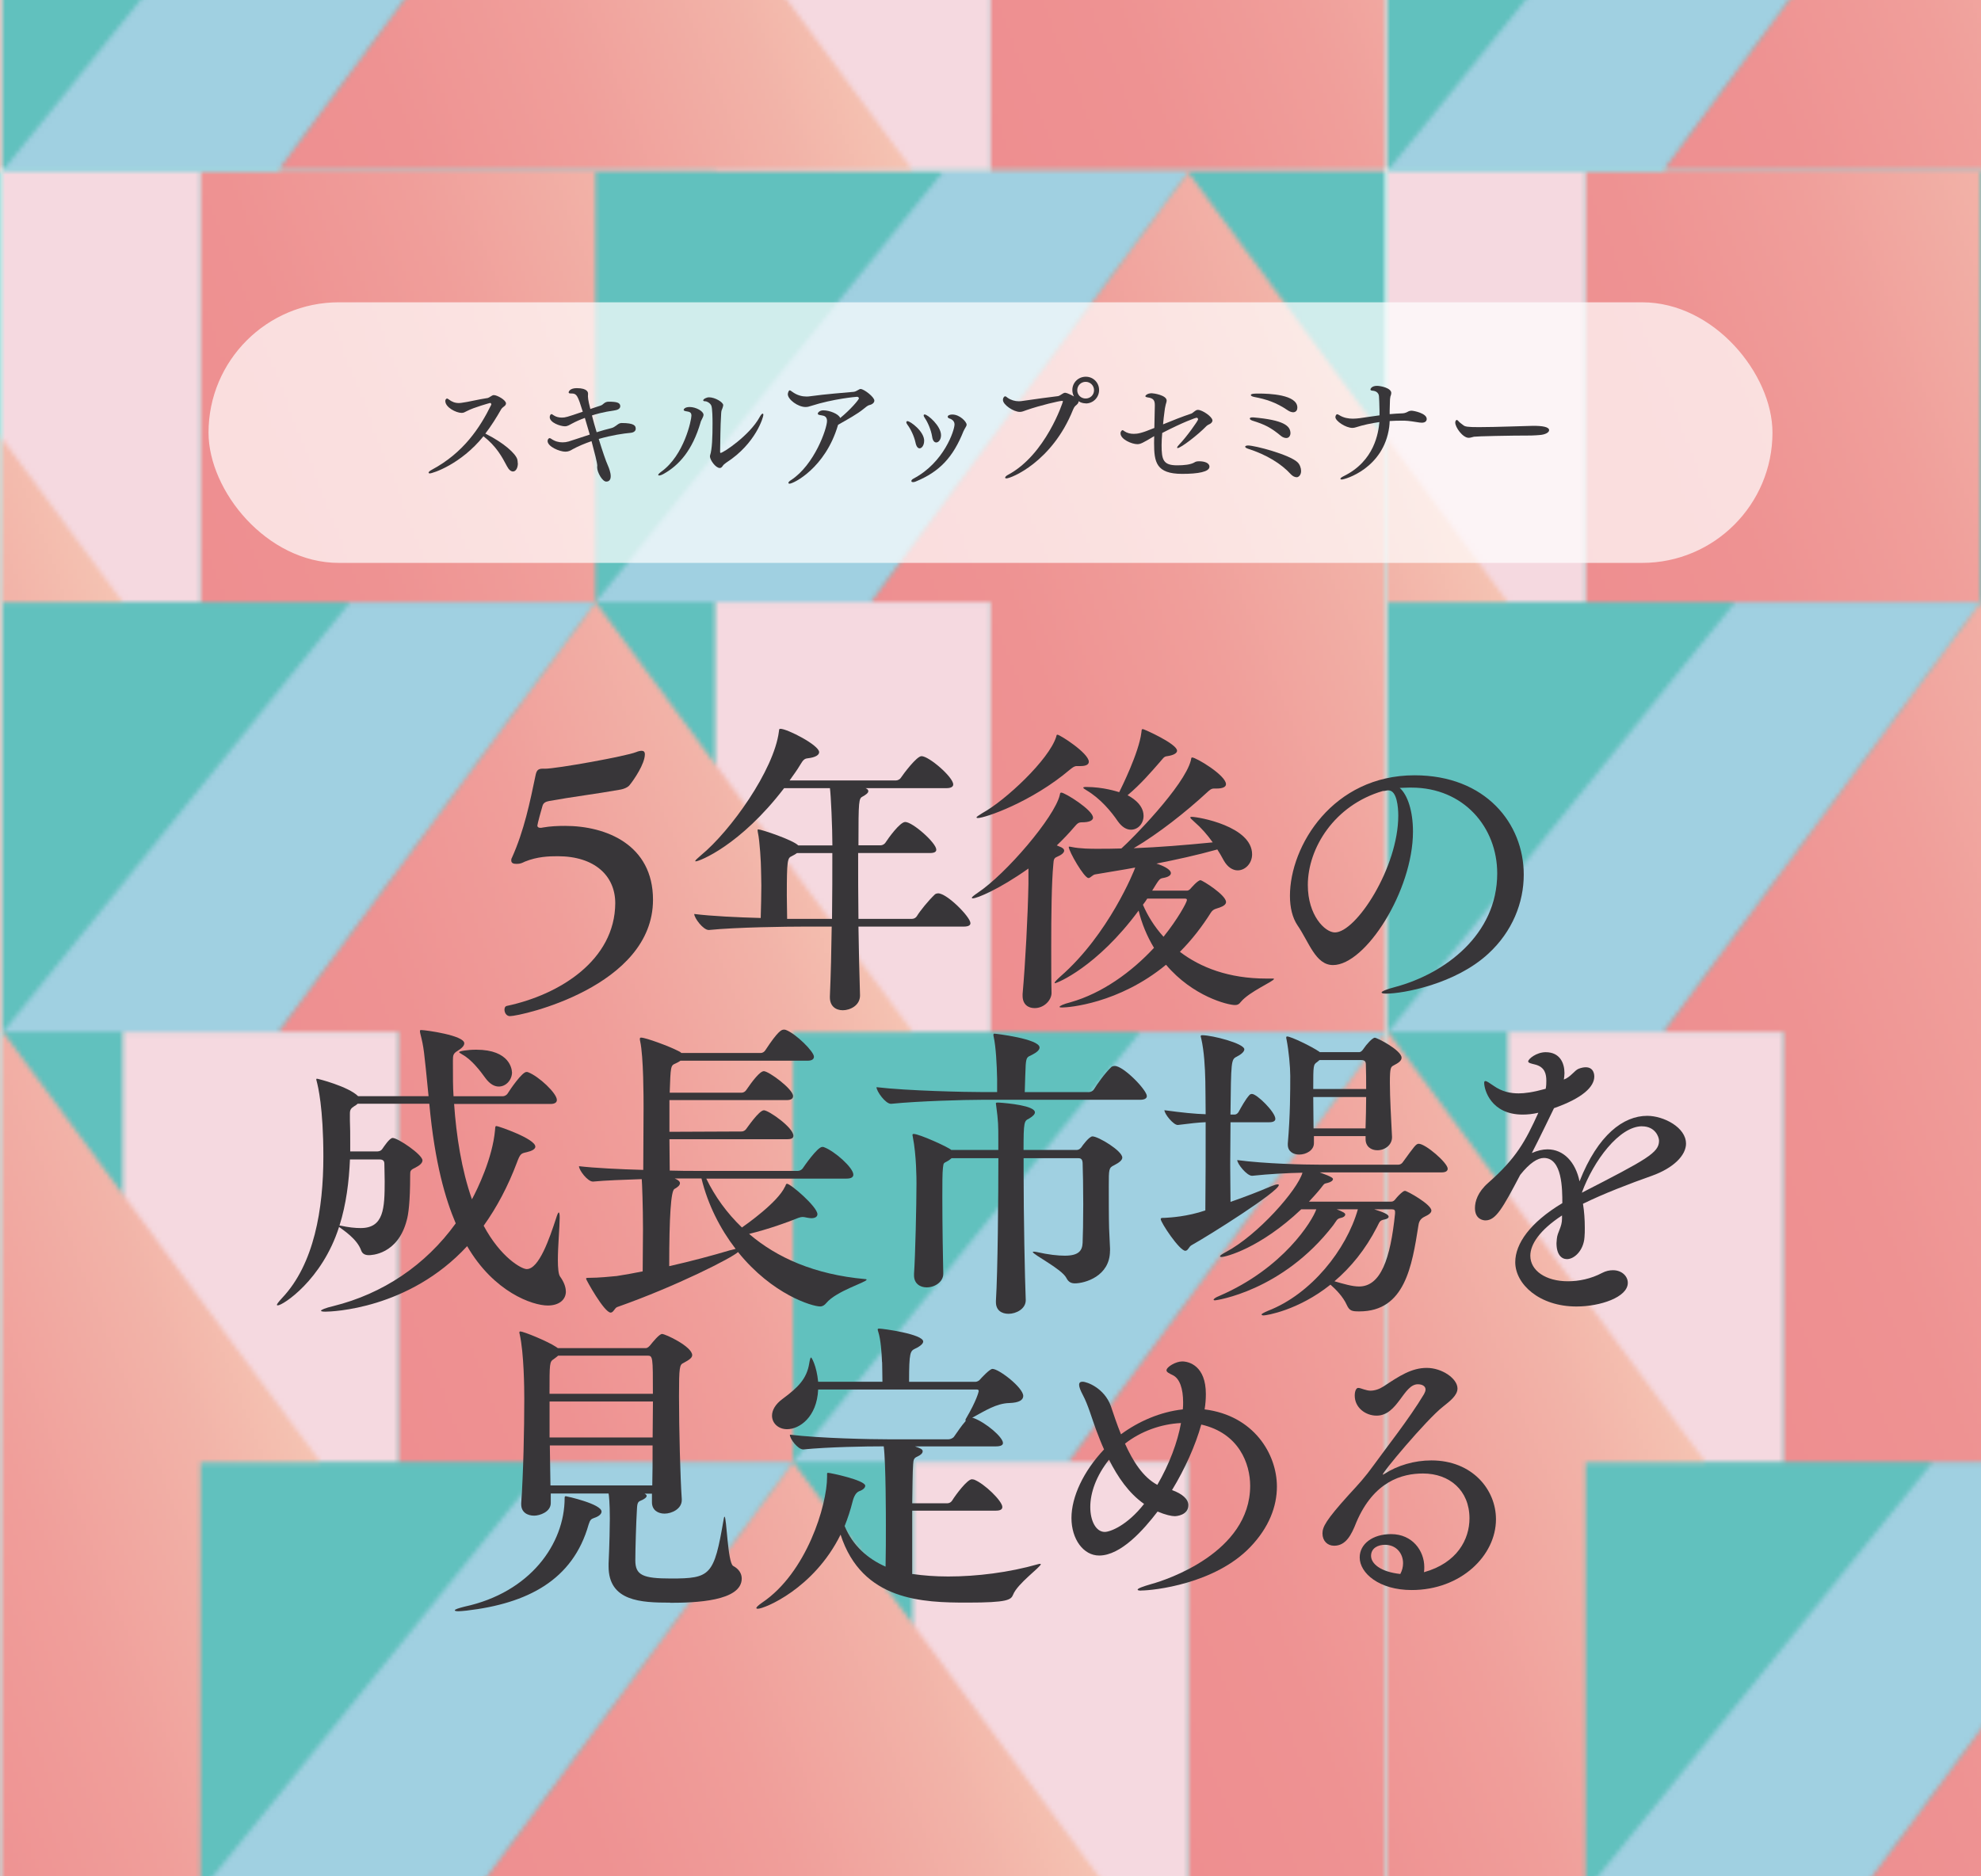 <?xml version="1.0" encoding="UTF-8"?>
<svg id="_レイヤー_2" data-name="レイヤー 2" xmlns="http://www.w3.org/2000/svg" xmlns:xlink="http://www.w3.org/1999/xlink" viewBox="0 0 380 360">
  <defs>
    <style>
      .cls-1 {
        fill: none;
      }

      .cls-2 {
        fill: #61c1be;
      }

      .cls-3 {
        fill: #f5d9e0;
      }

      .cls-4 {
        fill: url(#_名称未設定グラデーション_89-6);
      }

      .cls-5 {
        fill: url(#_名称未設定グラデーション_89-7);
      }

      .cls-6 {
        fill: url(#_名称未設定グラデーション_89-5);
      }

      .cls-7 {
        fill: url(#_名称未設定グラデーション_89-2);
      }

      .cls-8 {
        fill: url(#_名称未設定グラデーション_89-3);
      }

      .cls-9 {
        fill: url(#_名称未設定グラデーション_89-4);
      }

      .cls-10 {
        fill: url(#_名称未設定グラデーション_89-9);
      }

      .cls-11 {
        fill: url(#_名称未設定グラデーション_89-8);
      }

      .cls-12 {
        fill: #383639;
      }

      .cls-13 {
        fill: url(#_新規パターンスウォッチ_16);
      }

      .cls-14 {
        fill: #fff;
        opacity: .7;
      }

      .cls-15 {
        fill: url(#_名称未設定グラデーション_89-39);
      }

      .cls-16 {
        fill: url(#_名称未設定グラデーション_89-29);
      }

      .cls-17 {
        fill: url(#_名称未設定グラデーション_89-27);
      }

      .cls-18 {
        fill: url(#_名称未設定グラデーション_89-22);
      }

      .cls-19 {
        fill: url(#_名称未設定グラデーション_89-25);
      }

      .cls-20 {
        fill: url(#_名称未設定グラデーション_89-28);
      }

      .cls-21 {
        fill: url(#_名称未設定グラデーション_89-20);
      }

      .cls-22 {
        fill: url(#_名称未設定グラデーション_89-26);
      }

      .cls-23 {
        fill: url(#_名称未設定グラデーション_89-13);
      }

      .cls-24 {
        fill: url(#_名称未設定グラデーション_89-16);
      }

      .cls-25 {
        fill: url(#_名称未設定グラデーション_89-15);
      }

      .cls-26 {
        fill: url(#_名称未設定グラデーション_89-18);
      }

      .cls-27 {
        fill: url(#_名称未設定グラデーション_89-10);
      }

      .cls-28 {
        fill: url(#_名称未設定グラデーション_89-17);
      }

      .cls-29 {
        fill: url(#_名称未設定グラデーション_89-23);
      }

      .cls-30 {
        fill: url(#_名称未設定グラデーション_89-21);
      }

      .cls-31 {
        fill: url(#_名称未設定グラデーション_89-24);
      }

      .cls-32 {
        fill: url(#_名称未設定グラデーション_89-12);
      }

      .cls-33 {
        fill: url(#_名称未設定グラデーション_89-11);
      }

      .cls-34 {
        fill: url(#_名称未設定グラデーション_89-14);
      }

      .cls-35 {
        fill: url(#_名称未設定グラデーション_89-19);
      }

      .cls-36 {
        fill: url(#_名称未設定グラデーション_89-42);
      }

      .cls-37 {
        fill: url(#_名称未設定グラデーション_89-40);
      }

      .cls-38 {
        fill: url(#_名称未設定グラデーション_89-41);
      }

      .cls-39 {
        fill: url(#_名称未設定グラデーション_89-43);
      }

      .cls-40 {
        fill: url(#_名称未設定グラデーション_89-44);
      }

      .cls-41 {
        fill: url(#_名称未設定グラデーション_89-45);
      }

      .cls-42 {
        fill: url(#_名称未設定グラデーション_89-35);
      }

      .cls-43 {
        fill: url(#_名称未設定グラデーション_89-31);
      }

      .cls-44 {
        fill: url(#_名称未設定グラデーション_89-33);
      }

      .cls-45 {
        fill: url(#_名称未設定グラデーション_89-36);
      }

      .cls-46 {
        fill: url(#_名称未設定グラデーション_89-30);
      }

      .cls-47 {
        fill: url(#_名称未設定グラデーション_89-37);
      }

      .cls-48 {
        fill: url(#_名称未設定グラデーション_89-38);
      }

      .cls-49 {
        fill: url(#_名称未設定グラデーション_89-32);
      }

      .cls-50 {
        fill: url(#_名称未設定グラデーション_89-34);
      }

      .cls-51 {
        fill: #a0d0e1;
      }

      .cls-52 {
        clip-path: url(#clippath);
      }

      .cls-53 {
        fill: url(#_名称未設定グラデーション_89);
      }
    </style>
    <clipPath id="clippath">
      <rect class="cls-1" width="327.4" height="1360.63"/>
    </clipPath>
    <linearGradient id="_名称未設定グラデーション_89" data-name="名称未設定グラデーション 89" x1="-8333.09" y1="-10826.53" x2="-8200.4" y2="-10764.66" gradientTransform="translate(8687.22 -10189.2) scale(1 -1)" gradientUnits="userSpaceOnUse">
      <stop offset="0" stop-color="#ee8e90"/>
      <stop offset=".27" stop-color="#ee9292"/>
      <stop offset=".54" stop-color="#f09e9a"/>
      <stop offset=".83" stop-color="#f2b3a8"/>
      <stop offset="1" stop-color="#f5c4b3"/>
    </linearGradient>
    <linearGradient id="_名称未設定グラデーション_89-2" data-name="名称未設定グラデーション 89" x1="-8286.32" y1="-10996.61" x2="-8153.63" y2="-10934.74" xlink:href="#_名称未設定グラデーション_89"/>
    <linearGradient id="_名称未設定グラデーション_89-3" data-name="名称未設定グラデーション 89" x1="-8239.55" y1="-11166.69" x2="-8106.85" y2="-11104.81" xlink:href="#_名称未設定グラデーション_89"/>
    <linearGradient id="_名称未設定グラデーション_89-4" data-name="名称未設定グラデーション 89" x1="-8192.77" y1="-11336.77" x2="-8060.08" y2="-11274.89" xlink:href="#_名称未設定グラデーション_89"/>
    <linearGradient id="_名称未設定グラデーション_89-5" data-name="名称未設定グラデーション 89" x1="-8146" y1="-11506.85" x2="-8013.31" y2="-11444.97" xlink:href="#_名称未設定グラデーション_89"/>
    <linearGradient id="_名称未設定グラデーション_89-6" data-name="名称未設定グラデーション 89" x1="-8426.63" y1="-10486.37" x2="-8293.94" y2="-10424.5" xlink:href="#_名称未設定グラデーション_89"/>
    <linearGradient id="_名称未設定グラデーション_89-7" data-name="名称未設定グラデーション 89" x1="-8379.86" y1="-10656.45" x2="-8247.17" y2="-10594.58" xlink:href="#_名称未設定グラデーション_89"/>
    <linearGradient id="_名称未設定グラデーション_89-8" data-name="名称未設定グラデーション 89" x1="-8473.4" y1="-10316.3" x2="-8340.71" y2="-10254.42" xlink:href="#_名称未設定グラデーション_89"/>
    <linearGradient id="_名称未設定グラデーション_89-9" data-name="名称未設定グラデーション 89" x1="-8520.18" y1="-10146.22" x2="-8387.48" y2="-10084.34" xlink:href="#_名称未設定グラデーション_89"/>
    <linearGradient id="_名称未設定グラデーション_89-10" data-name="名称未設定グラデーション 89" x1="-8473.4" y1="-10911.57" x2="-8340.71" y2="-10849.7" xlink:href="#_名称未設定グラデーション_89"/>
    <linearGradient id="_名称未設定グラデーション_89-11" data-name="名称未設定グラデーション 89" x1="-8426.63" y1="-11081.65" x2="-8293.94" y2="-11019.78" xlink:href="#_名称未設定グラデーション_89"/>
    <linearGradient id="_名称未設定グラデーション_89-12" data-name="名称未設定グラデーション 89" x1="-8379.86" y1="-11251.73" x2="-8247.17" y2="-11189.85" xlink:href="#_名称未設定グラデーション_89"/>
    <linearGradient id="_名称未設定グラデーション_89-13" data-name="名称未設定グラデーション 89" x1="-8333.09" y1="-11421.81" x2="-8200.4" y2="-11359.93" xlink:href="#_名称未設定グラデーション_89"/>
    <linearGradient id="_名称未設定グラデーション_89-14" data-name="名称未設定グラデーション 89" x1="-8286.32" y1="-11591.89" x2="-8153.63" y2="-11530.01" xlink:href="#_名称未設定グラデーション_89"/>
    <linearGradient id="_名称未設定グラデーション_89-15" data-name="名称未設定グラデーション 89" x1="-8566.95" y1="-10571.41" x2="-8434.26" y2="-10509.54" xlink:href="#_名称未設定グラデーション_89"/>
    <linearGradient id="_名称未設定グラデーション_89-16" data-name="名称未設定グラデーション 89" x1="-8520.18" y1="-10741.49" x2="-8387.48" y2="-10679.62" xlink:href="#_名称未設定グラデーション_89"/>
    <linearGradient id="_名称未設定グラデーション_89-17" data-name="名称未設定グラデーション 89" x1="-8613.72" y1="-10401.34" x2="-8481.03" y2="-10339.46" xlink:href="#_名称未設定グラデーション_89"/>
    <linearGradient id="_名称未設定グラデーション_89-18" data-name="名称未設定グラデーション 89" x1="-8660.49" y1="-10231.26" x2="-8527.8" y2="-10169.38" xlink:href="#_名称未設定グラデーション_89"/>
    <linearGradient id="_名称未設定グラデーション_89-19" data-name="名称未設定グラデーション 89" x1="-8613.72" y1="-10996.61" x2="-8481.03" y2="-10934.74" xlink:href="#_名称未設定グラデーション_89"/>
    <linearGradient id="_名称未設定グラデーション_89-20" data-name="名称未設定グラデーション 89" x1="-8566.95" y1="-11166.69" x2="-8434.26" y2="-11104.81" xlink:href="#_名称未設定グラデーション_89"/>
    <linearGradient id="_名称未設定グラデーション_89-21" data-name="名称未設定グラデーション 89" x1="-8520.18" y1="-11336.77" x2="-8387.48" y2="-11274.89" xlink:href="#_名称未設定グラデーション_89"/>
    <linearGradient id="_名称未設定グラデーション_89-22" data-name="名称未設定グラデーション 89" x1="-8473.4" y1="-11506.85" x2="-8340.71" y2="-11444.97" xlink:href="#_名称未設定グラデーション_89"/>
    <linearGradient id="_名称未設定グラデーション_89-23" data-name="名称未設定グラデーション 89" x1="-8426.63" y1="-11676.93" x2="-8293.94" y2="-11615.05" xlink:href="#_名称未設定グラデーション_89"/>
    <linearGradient id="_名称未設定グラデーション_89-24" data-name="名称未設定グラデーション 89" x1="-8707.26" y1="-10656.45" x2="-8574.57" y2="-10594.58" xlink:href="#_名称未設定グラデーション_89"/>
    <linearGradient id="_名称未設定グラデーション_89-25" data-name="名称未設定グラデーション 89" x1="-8660.49" y1="-10826.53" x2="-8527.8" y2="-10764.66" xlink:href="#_名称未設定グラデーション_89"/>
    <linearGradient id="_名称未設定グラデーション_89-26" data-name="名称未設定グラデーション 89" x1="-8754.03" y1="-10486.37" x2="-8621.34" y2="-10424.5" xlink:href="#_名称未設定グラデーション_89"/>
    <linearGradient id="_名称未設定グラデーション_89-27" data-name="名称未設定グラデーション 89" x1="-8800.81" y1="-10316.3" x2="-8668.11" y2="-10254.42" xlink:href="#_名称未設定グラデーション_89"/>
    <linearGradient id="_名称未設定グラデーション_89-28" data-name="名称未設定グラデーション 89" x1="-8754.03" y1="-11081.65" x2="-8621.34" y2="-11019.78" xlink:href="#_名称未設定グラデーション_89"/>
    <linearGradient id="_名称未設定グラデーション_89-29" data-name="名称未設定グラデーション 89" x1="-8707.26" y1="-11251.73" x2="-8574.57" y2="-11189.85" xlink:href="#_名称未設定グラデーション_89"/>
    <linearGradient id="_名称未設定グラデーション_89-30" data-name="名称未設定グラデーション 89" x1="-8660.49" y1="-11421.81" x2="-8527.8" y2="-11359.93" xlink:href="#_名称未設定グラデーション_89"/>
    <linearGradient id="_名称未設定グラデーション_89-31" data-name="名称未設定グラデーション 89" x1="-8613.72" y1="-11591.89" x2="-8481.03" y2="-11530.01" xlink:href="#_名称未設定グラデーション_89"/>
    <linearGradient id="_名称未設定グラデーション_89-32" data-name="名称未設定グラデーション 89" x1="-8566.95" y1="-11761.97" x2="-8434.26" y2="-11700.09" xlink:href="#_名称未設定グラデーション_89"/>
    <linearGradient id="_名称未設定グラデーション_89-33" data-name="名称未設定グラデーション 89" x1="-8847.58" y1="-10741.49" x2="-8714.89" y2="-10679.62" xlink:href="#_名称未設定グラデーション_89"/>
    <linearGradient id="_名称未設定グラデーション_89-34" data-name="名称未設定グラデーション 89" x1="-8800.81" y1="-10911.57" x2="-8668.11" y2="-10849.7" xlink:href="#_名称未設定グラデーション_89"/>
    <linearGradient id="_名称未設定グラデーション_89-35" data-name="名称未設定グラデーション 89" x1="-8894.35" y1="-10571.41" x2="-8761.66" y2="-10509.54" xlink:href="#_名称未設定グラデーション_89"/>
    <linearGradient id="_名称未設定グラデーション_89-36" data-name="名称未設定グラデーション 89" x1="-8941.12" y1="-10401.34" x2="-8808.43" y2="-10339.46" xlink:href="#_名称未設定グラデーション_89"/>
    <linearGradient id="_名称未設定グラデーション_89-37" data-name="名称未設定グラデーション 89" x1="-8894.35" y1="-11166.69" x2="-8761.66" y2="-11104.81" xlink:href="#_名称未設定グラデーション_89"/>
    <linearGradient id="_名称未設定グラデーション_89-38" data-name="名称未設定グラデーション 89" x1="-8847.58" y1="-11336.77" x2="-8714.89" y2="-11274.89" xlink:href="#_名称未設定グラデーション_89"/>
    <linearGradient id="_名称未設定グラデーション_89-39" data-name="名称未設定グラデーション 89" x1="-8800.81" y1="-11506.85" x2="-8668.11" y2="-11444.97" xlink:href="#_名称未設定グラデーション_89"/>
    <linearGradient id="_名称未設定グラデーション_89-40" data-name="名称未設定グラデーション 89" x1="-8754.03" y1="-11676.93" x2="-8621.34" y2="-11615.05" xlink:href="#_名称未設定グラデーション_89"/>
    <linearGradient id="_名称未設定グラデーション_89-41" data-name="名称未設定グラデーション 89" x1="-8707.26" y1="-11847" x2="-8574.57" y2="-11785.13" xlink:href="#_名称未設定グラデーション_89"/>
    <linearGradient id="_名称未設定グラデーション_89-42" data-name="名称未設定グラデーション 89" x1="-8987.89" y1="-10826.53" x2="-8855.2" y2="-10764.66" xlink:href="#_名称未設定グラデーション_89"/>
    <linearGradient id="_名称未設定グラデーション_89-43" data-name="名称未設定グラデーション 89" x1="-8941.12" y1="-10996.61" x2="-8808.43" y2="-10934.74" xlink:href="#_名称未設定グラデーション_89"/>
    <linearGradient id="_名称未設定グラデーション_89-44" data-name="名称未設定グラデーション 89" x1="-9034.66" y1="-10656.45" x2="-8901.97" y2="-10594.58" xlink:href="#_名称未設定グラデーション_89"/>
    <linearGradient id="_名称未設定グラデーション_89-45" data-name="名称未設定グラデーション 89" x1="-9081.44" y1="-10486.37" x2="-8948.74" y2="-10424.5" xlink:href="#_名称未設定グラデーション_89"/>
    <pattern id="_新規パターンスウォッチ_16" data-name="新規パターンスウォッチ 16" x="0" y="0" width="327.4" height="1360.63" patternTransform="translate(1328.99 -2607.3) scale(.81 .97)" patternUnits="userSpaceOnUse" viewBox="0 0 327.4 1360.63">
      <g>
        <rect class="cls-1" y="0" width="327.4" height="1360.63"/>
        <g class="cls-52">
          <rect class="cls-2" width="327.4" height="1360.63"/>
          <g>
            <g>
              <polygon class="cls-51" points="345.83 595.28 420.94 510.24 362.83 510.24 280.63 595.28 345.83 595.28"/>
              <polygon class="cls-53" points="467.72 680.31 467.72 595.28 496.06 595.28 420.94 510.24 345.83 595.28 374.17 595.28 374.17 680.31 467.72 680.31"/>
              <rect class="cls-3" x="308.98" y="595.28" width="65.2" height="85.04"/>
            </g>
            <g>
              <polygon class="cls-51" points="392.6 765.35 467.72 680.31 409.61 680.31 327.4 765.35 392.6 765.35"/>
              <polygon class="cls-7" points="514.49 850.39 514.49 765.35 542.83 765.35 467.72 680.31 392.6 765.35 420.94 765.35 420.94 850.39 514.49 850.39"/>
              <rect class="cls-3" x="355.75" y="765.35" width="65.2" height="85.04"/>
            </g>
            <g>
              <polygon class="cls-51" points="439.37 935.43 514.49 850.39 456.38 850.39 374.17 935.43 439.37 935.43"/>
              <polygon class="cls-8" points="561.26 1020.47 561.26 935.43 589.61 935.43 514.49 850.39 439.37 935.43 467.72 935.43 467.72 1020.47 561.26 1020.47"/>
              <rect class="cls-3" x="402.52" y="935.43" width="65.2" height="85.04"/>
            </g>
            <g>
              <polygon class="cls-51" points="486.14 1105.51 561.26 1020.47 503.15 1020.47 420.94 1105.51 486.14 1105.51"/>
              <polygon class="cls-9" points="608.03 1190.55 608.03 1105.51 636.38 1105.51 561.26 1020.47 486.14 1105.51 514.49 1105.51 514.49 1190.55 608.03 1190.55"/>
              <rect class="cls-3" x="449.29" y="1105.51" width="65.2" height="85.04"/>
            </g>
            <g>
              <polygon class="cls-51" points="532.91 1275.59 608.03 1190.55 549.92 1190.55 467.72 1275.59 532.91 1275.59"/>
              <polygon class="cls-6" points="654.8 1360.63 654.8 1275.59 683.15 1275.59 608.03 1190.55 532.91 1275.59 561.26 1275.59 561.26 1360.63 654.8 1360.63"/>
              <rect class="cls-3" x="496.06" y="1275.59" width="65.2" height="85.04"/>
            </g>
            <g>
              <polygon class="cls-51" points="252.28 255.12 327.4 170.08 269.29 170.08 187.09 255.12 252.28 255.12"/>
              <polygon class="cls-4" points="374.17 340.16 374.17 255.12 402.52 255.12 327.4 170.08 252.28 255.12 280.63 255.12 280.63 340.16 374.17 340.16"/>
              <rect class="cls-3" x="215.43" y="255.12" width="65.2" height="85.04"/>
            </g>
            <g>
              <polygon class="cls-51" points="299.06 425.2 374.17 340.16 316.06 340.16 233.86 425.2 299.06 425.2"/>
              <polygon class="cls-5" points="420.94 510.24 420.94 425.2 449.29 425.2 374.17 340.16 299.06 425.2 327.4 425.2 327.4 510.24 420.94 510.24"/>
              <rect class="cls-3" x="262.2" y="425.2" width="65.2" height="85.04"/>
            </g>
            <g>
              <polygon class="cls-51" points="205.51 85.04 280.63 0 222.52 0 140.31 85.04 205.51 85.04"/>
              <polygon class="cls-11" points="327.4 170.08 327.4 85.04 355.75 85.04 280.63 0 205.51 85.04 233.86 85.04 233.86 170.08 327.4 170.08"/>
              <rect class="cls-3" x="168.66" y="85.04" width="65.2" height="85.04"/>
            </g>
            <g>
              <polygon class="cls-51" points="158.74 -85.04 233.86 -170.08 175.75 -170.08 93.54 -85.04 158.74 -85.04"/>
              <polygon class="cls-10" points="280.63 0 280.63 -85.04 308.98 -85.04 233.86 -170.08 158.74 -85.04 187.09 -85.04 187.09 0 280.63 0"/>
              <rect class="cls-3" x="121.89" y="-85.04" width="65.2" height="85.04"/>
            </g>
          </g>
          <g>
            <g>
              <polygon class="cls-51" points="205.51 680.31 280.63 595.28 222.52 595.28 140.31 680.31 205.51 680.31"/>
              <polygon class="cls-27" points="327.4 765.35 327.4 680.31 355.75 680.31 280.63 595.28 205.51 680.31 233.86 680.31 233.86 765.35 327.4 765.35"/>
              <rect class="cls-3" x="168.66" y="680.31" width="65.2" height="85.04"/>
            </g>
            <g>
              <polygon class="cls-51" points="252.28 850.39 327.4 765.35 269.29 765.35 187.09 850.39 252.28 850.39"/>
              <polygon class="cls-33" points="374.17 935.43 374.17 850.39 402.52 850.39 327.4 765.35 252.28 850.39 280.63 850.39 280.63 935.43 374.17 935.43"/>
              <rect class="cls-3" x="215.43" y="850.39" width="65.2" height="85.04"/>
            </g>
            <g>
              <polygon class="cls-51" points="299.06 1020.47 374.17 935.43 316.06 935.43 233.86 1020.47 299.06 1020.47"/>
              <polygon class="cls-32" points="420.94 1105.51 420.94 1020.47 449.29 1020.47 374.17 935.43 299.06 1020.47 327.4 1020.47 327.4 1105.51 420.94 1105.51"/>
              <rect class="cls-3" x="262.2" y="1020.47" width="65.2" height="85.04"/>
            </g>
            <g>
              <polygon class="cls-51" points="345.83 1190.55 420.94 1105.51 362.83 1105.51 280.63 1190.55 345.83 1190.55"/>
              <polygon class="cls-23" points="467.72 1275.59 467.72 1190.55 496.06 1190.55 420.94 1105.51 345.83 1190.55 374.17 1190.55 374.17 1275.59 467.72 1275.59"/>
              <rect class="cls-3" x="308.98" y="1190.55" width="65.2" height="85.04"/>
            </g>
            <g>
              <polygon class="cls-51" points="392.6 1360.63 467.72 1275.59 409.61 1275.59 327.4 1360.63 392.6 1360.63"/>
              <polygon class="cls-34" points="514.49 1445.67 514.49 1360.63 542.83 1360.63 467.72 1275.59 392.6 1360.63 420.94 1360.63 420.94 1445.67 514.49 1445.67"/>
              <rect class="cls-3" x="355.75" y="1360.63" width="65.2" height="85.04"/>
            </g>
            <g>
              <polygon class="cls-51" points="111.97 340.16 187.09 255.12 128.98 255.12 46.77 340.16 111.97 340.16"/>
              <polygon class="cls-25" points="233.86 425.2 233.86 340.16 262.2 340.16 187.09 255.12 111.97 340.16 140.31 340.16 140.31 425.2 233.86 425.2"/>
              <rect class="cls-3" x="75.12" y="340.16" width="65.2" height="85.04"/>
            </g>
            <g>
              <polygon class="cls-51" points="158.74 510.24 233.86 425.2 175.75 425.2 93.54 510.24 158.74 510.24"/>
              <polygon class="cls-24" points="280.63 595.28 280.63 510.24 308.98 510.24 233.86 425.2 158.74 510.24 187.09 510.24 187.09 595.28 280.63 595.28"/>
              <rect class="cls-3" x="121.89" y="510.24" width="65.2" height="85.04"/>
            </g>
            <g>
              <polygon class="cls-51" points="65.2 170.08 140.31 85.04 82.2 85.04 0 170.08 65.2 170.08"/>
              <polygon class="cls-28" points="187.09 255.12 187.09 170.08 215.43 170.08 140.31 85.04 65.2 170.08 93.54 170.08 93.54 255.12 187.09 255.12"/>
              <rect class="cls-3" x="28.35" y="170.08" width="65.2" height="85.04"/>
            </g>
            <g>
              <polygon class="cls-51" points="18.43 0 93.54 -85.04 35.43 -85.04 -46.77 0 18.43 0"/>
              <polygon class="cls-26" points="140.31 85.04 140.31 0 168.66 0 93.54 -85.04 18.43 0 46.77 0 46.77 85.04 140.31 85.04"/>
              <rect class="cls-3" x="-18.43" y="0" width="65.2" height="85.04"/>
            </g>
          </g>
          <g>
            <g>
              <polygon class="cls-51" points="65.2 765.35 140.31 680.31 82.2 680.31 0 765.35 65.2 765.35"/>
              <polygon class="cls-35" points="187.09 850.39 187.09 765.35 215.43 765.35 140.31 680.31 65.2 765.35 93.54 765.35 93.54 850.39 187.09 850.39"/>
              <rect class="cls-3" x="28.35" y="765.35" width="65.2" height="85.04"/>
            </g>
            <g>
              <polygon class="cls-51" points="111.97 935.43 187.09 850.39 128.98 850.39 46.77 935.43 111.97 935.43"/>
              <polygon class="cls-21" points="233.86 1020.47 233.86 935.43 262.2 935.43 187.09 850.39 111.97 935.43 140.31 935.43 140.31 1020.47 233.86 1020.47"/>
              <rect class="cls-3" x="75.12" y="935.43" width="65.2" height="85.04"/>
            </g>
            <g>
              <polygon class="cls-51" points="158.74 1105.51 233.86 1020.47 175.75 1020.47 93.54 1105.51 158.74 1105.51"/>
              <polygon class="cls-30" points="280.63 1190.55 280.63 1105.51 308.98 1105.51 233.86 1020.47 158.74 1105.51 187.09 1105.51 187.09 1190.55 280.63 1190.55"/>
              <rect class="cls-3" x="121.89" y="1105.51" width="65.2" height="85.04"/>
            </g>
            <g>
              <polygon class="cls-51" points="205.51 1275.59 280.63 1190.55 222.52 1190.55 140.31 1275.59 205.51 1275.59"/>
              <polygon class="cls-18" points="327.4 1360.63 327.4 1275.59 355.75 1275.59 280.63 1190.55 205.51 1275.59 233.86 1275.59 233.86 1360.63 327.4 1360.63"/>
              <rect class="cls-3" x="168.66" y="1275.59" width="65.2" height="85.04"/>
            </g>
            <g>
              <polygon class="cls-51" points="252.28 1445.67 327.4 1360.63 269.29 1360.63 187.09 1445.67 252.28 1445.67"/>
              <polygon class="cls-29" points="374.17 1530.71 374.17 1445.67 402.52 1445.67 327.4 1360.63 252.28 1445.67 280.63 1445.67 280.63 1530.71 374.17 1530.71"/>
              <rect class="cls-3" x="215.43" y="1445.67" width="65.2" height="85.04"/>
            </g>
            <g>
              <polygon class="cls-51" points="-28.35 425.2 46.77 340.16 -11.34 340.16 -93.54 425.2 -28.35 425.2"/>
              <polygon class="cls-31" points="93.54 510.24 93.54 425.2 121.89 425.2 46.77 340.16 -28.35 425.2 0 425.2 0 510.24 93.54 510.24"/>
              <rect class="cls-3" x="-65.2" y="425.2" width="65.2" height="85.04"/>
            </g>
            <g>
              <polygon class="cls-51" points="18.43 595.28 93.54 510.24 35.43 510.24 -46.77 595.28 18.43 595.28"/>
              <polygon class="cls-19" points="140.31 680.31 140.31 595.28 168.66 595.28 93.54 510.24 18.43 595.28 46.77 595.28 46.77 680.31 140.31 680.31"/>
              <rect class="cls-3" x="-18.43" y="595.28" width="65.2" height="85.04"/>
            </g>
            <g>
              <polygon class="cls-51" points="-75.12 255.12 0 170.08 -58.11 170.08 -140.31 255.12 -75.12 255.12"/>
              <polygon class="cls-22" points="46.77 340.16 46.77 255.12 75.12 255.12 0 170.08 -75.12 255.12 -46.77 255.12 -46.77 340.16 46.77 340.16"/>
              <rect class="cls-3" x="-111.97" y="255.12" width="65.2" height="85.04"/>
            </g>
            <g>
              <polygon class="cls-51" points="-121.89 85.04 -46.77 0 -104.88 0 -187.09 85.04 -121.89 85.04"/>
              <polygon class="cls-17" points="0 170.08 0 85.04 28.35 85.04 -46.77 0 -121.89 85.04 -93.54 85.04 -93.54 170.08 0 170.08"/>
              <rect class="cls-3" x="-158.74" y="85.04" width="65.2" height="85.04"/>
            </g>
          </g>
          <g>
            <g>
              <polygon class="cls-51" points="-75.12 850.39 0 765.35 -58.11 765.35 -140.31 850.39 -75.12 850.39"/>
              <polygon class="cls-20" points="46.77 935.43 46.77 850.39 75.12 850.39 0 765.35 -75.12 850.39 -46.77 850.39 -46.77 935.43 46.77 935.43"/>
              <rect class="cls-3" x="-111.97" y="850.39" width="65.2" height="85.04"/>
            </g>
            <g>
              <polygon class="cls-51" points="-28.35 1020.47 46.77 935.43 -11.34 935.43 -93.54 1020.47 -28.35 1020.47"/>
              <polygon class="cls-16" points="93.54 1105.51 93.54 1020.47 121.89 1020.47 46.77 935.43 -28.35 1020.47 0 1020.47 0 1105.51 93.54 1105.51"/>
              <rect class="cls-3" x="-65.2" y="1020.47" width="65.2" height="85.04"/>
            </g>
            <g>
              <polygon class="cls-51" points="18.43 1190.55 93.54 1105.51 35.43 1105.51 -46.77 1190.55 18.43 1190.55"/>
              <polygon class="cls-46" points="140.31 1275.59 140.31 1190.55 168.66 1190.55 93.54 1105.51 18.43 1190.55 46.77 1190.55 46.77 1275.59 140.31 1275.59"/>
              <rect class="cls-3" x="-18.43" y="1190.55" width="65.2" height="85.04"/>
            </g>
            <g>
              <polygon class="cls-51" points="65.2 1360.63 140.31 1275.59 82.2 1275.59 0 1360.63 65.2 1360.63"/>
              <polygon class="cls-43" points="187.09 1445.67 187.09 1360.63 215.43 1360.63 140.31 1275.59 65.2 1360.63 93.54 1360.63 93.54 1445.67 187.09 1445.67"/>
              <rect class="cls-3" x="28.35" y="1360.63" width="65.2" height="85.04"/>
            </g>
            <g>
              <polygon class="cls-51" points="111.97 1530.71 187.09 1445.67 128.98 1445.67 46.77 1530.71 111.97 1530.71"/>
              <polygon class="cls-49" points="233.86 1615.75 233.86 1530.71 262.2 1530.71 187.09 1445.67 111.97 1530.71 140.31 1530.71 140.31 1615.75 233.86 1615.75"/>
              <rect class="cls-3" x="75.12" y="1530.71" width="65.2" height="85.04"/>
            </g>
            <g>
              <polygon class="cls-51" points="-168.66 510.24 -93.54 425.2 -151.65 425.2 -233.86 510.24 -168.66 510.24"/>
              <polygon class="cls-44" points="-46.77 595.28 -46.77 510.24 -18.43 510.24 -93.54 425.2 -168.66 510.24 -140.31 510.24 -140.31 595.28 -46.77 595.28"/>
              <rect class="cls-3" x="-205.51" y="510.24" width="65.2" height="85.04"/>
            </g>
            <g>
              <polygon class="cls-51" points="-121.89 680.31 -46.77 595.28 -104.88 595.28 -187.09 680.31 -121.89 680.31"/>
              <polygon class="cls-50" points="0 765.35 0 680.31 28.35 680.31 -46.77 595.28 -121.89 680.31 -93.54 680.31 -93.54 765.35 0 765.35"/>
              <rect class="cls-3" x="-158.74" y="680.31" width="65.2" height="85.04"/>
            </g>
            <g>
              <polygon class="cls-51" points="-215.43 340.16 -140.31 255.12 -198.43 255.12 -280.63 340.16 -215.43 340.16"/>
              <polygon class="cls-42" points="-93.54 425.2 -93.54 340.16 -65.2 340.16 -140.31 255.12 -215.43 340.16 -187.09 340.16 -187.09 425.2 -93.54 425.2"/>
              <rect class="cls-3" x="-252.28" y="340.16" width="65.2" height="85.04"/>
            </g>
            <g>
              <polygon class="cls-51" points="-262.2 170.08 -187.09 85.04 -245.2 85.04 -327.4 170.08 -262.2 170.08"/>
              <polygon class="cls-45" points="-140.31 255.12 -140.31 170.08 -111.97 170.08 -187.09 85.04 -262.2 170.08 -233.86 170.08 -233.86 255.12 -140.31 255.12"/>
              <rect class="cls-3" x="-299.06" y="170.08" width="65.2" height="85.04"/>
            </g>
          </g>
          <g>
            <g>
              <polygon class="cls-51" points="-215.43 935.43 -140.31 850.39 -198.43 850.39 -280.63 935.43 -215.43 935.43"/>
              <polygon class="cls-47" points="-93.54 1020.47 -93.54 935.43 -65.2 935.43 -140.31 850.39 -215.43 935.43 -187.09 935.43 -187.09 1020.47 -93.54 1020.47"/>
              <rect class="cls-3" x="-252.28" y="935.43" width="65.2" height="85.04"/>
            </g>
            <g>
              <polygon class="cls-51" points="-168.66 1105.51 -93.54 1020.47 -151.65 1020.47 -233.86 1105.51 -168.66 1105.51"/>
              <polygon class="cls-48" points="-46.77 1190.55 -46.77 1105.51 -18.43 1105.51 -93.54 1020.47 -168.66 1105.51 -140.31 1105.51 -140.31 1190.55 -46.77 1190.55"/>
              <rect class="cls-3" x="-205.51" y="1105.51" width="65.2" height="85.04"/>
            </g>
            <g>
              <polygon class="cls-51" points="-121.89 1275.59 -46.77 1190.55 -104.88 1190.55 -187.09 1275.59 -121.89 1275.59"/>
              <polygon class="cls-15" points="0 1360.63 0 1275.59 28.35 1275.59 -46.77 1190.55 -121.89 1275.59 -93.54 1275.59 -93.54 1360.63 0 1360.63"/>
              <rect class="cls-3" x="-158.74" y="1275.59" width="65.2" height="85.04"/>
            </g>
            <g>
              <polygon class="cls-51" points="-75.12 1445.67 0 1360.63 -58.11 1360.63 -140.31 1445.67 -75.12 1445.67"/>
              <polygon class="cls-37" points="46.77 1530.71 46.77 1445.67 75.12 1445.67 0 1360.63 -75.12 1445.67 -46.77 1445.67 -46.77 1530.71 46.77 1530.71"/>
              <rect class="cls-3" x="-111.97" y="1445.67" width="65.2" height="85.04"/>
            </g>
            <g>
              <polygon class="cls-51" points="-28.35 1615.75 46.77 1530.71 -11.34 1530.71 -93.54 1615.75 -28.35 1615.75"/>
              <polygon class="cls-38" points="93.54 1700.79 93.54 1615.75 121.89 1615.75 46.77 1530.71 -28.35 1615.75 0 1615.75 0 1700.79 93.54 1700.79"/>
              <rect class="cls-3" x="-65.2" y="1615.75" width="65.2" height="85.04"/>
            </g>
            <g>
              <polygon class="cls-51" points="-308.98 595.28 -233.86 510.24 -291.97 510.24 -374.17 595.28 -308.98 595.28"/>
              <polygon class="cls-36" points="-187.09 680.31 -187.09 595.28 -158.74 595.28 -233.86 510.24 -308.98 595.28 -280.63 595.28 -280.63 680.31 -187.09 680.31"/>
              <rect class="cls-3" x="-345.83" y="595.28" width="65.2" height="85.04"/>
            </g>
            <g>
              <polygon class="cls-51" points="-262.2 765.35 -187.09 680.31 -245.2 680.31 -327.4 765.35 -262.2 765.35"/>
              <polygon class="cls-39" points="-140.31 850.39 -140.31 765.35 -111.97 765.35 -187.09 680.31 -262.2 765.35 -233.86 765.35 -233.86 850.39 -140.31 850.39"/>
              <rect class="cls-3" x="-299.06" y="765.35" width="65.2" height="85.04"/>
            </g>
            <g>
              <polygon class="cls-51" points="-355.75 425.2 -280.63 340.16 -338.74 340.16 -420.94 425.2 -355.75 425.2"/>
              <polygon class="cls-40" points="-233.86 510.24 -233.86 425.2 -205.51 425.2 -280.63 340.16 -355.75 425.2 -327.4 425.2 -327.4 510.24 -233.86 510.24"/>
              <rect class="cls-3" x="-392.6" y="425.2" width="65.2" height="85.04"/>
            </g>
            <g>
              <polygon class="cls-51" points="-402.52 255.12 -327.4 170.08 -385.51 170.08 -467.72 255.12 -402.52 255.12"/>
              <polygon class="cls-41" points="-280.63 340.16 -280.63 255.12 -252.28 255.12 -327.4 170.08 -402.52 255.12 -374.17 255.12 -374.17 340.16 -280.63 340.16"/>
              <rect class="cls-3" x="-439.37" y="255.12" width="65.2" height="85.04"/>
            </g>
          </g>
        </g>
      </g>
    </pattern>
  </defs>
  <g id="other">
    <rect class="cls-13" width="380" height="360"/>
    <rect class="cls-14" x="40" y="58" width="300" height="50" rx="25" ry="25"/>
    <g>
      <path class="cls-12" d="M99.34,88.85c0,1.03-.44,1.61-.94,1.61-.37,0-.78-.3-1.13-.97-1.01-1.91-2.05-3.84-4.53-5.79-4.35,5.4-9.75,7.13-10.3,7.13-.14,0-.23-.07-.23-.14,0-.14.21-.34.64-.57,6.05-3.24,9.22-8.05,11.38-12.46,0-.02.02-.05.02-.07,0-.12-.11-.28-.23-.28-.02,0-3.13.85-4.46,1.56-.41.21-.62.35-1.01.35-1.06,0-3.13-1.06-3.13-2.28,0-.39.3-.48.32-.48.07,0,.18.05.32.16.62.48,1.22.71,1.95.71.18,0,.37-.02.57-.05,1.29-.16,3.1-.64,4.99-.92.25-.05.78-.51,1.08-.55h.11c.6,0,2.3.94,2.3,1.59,0,.16-.09.35-.25.48-.21.18-.53.39-.67.64-.92,1.61-1.91,3.2-3.04,4.67,3.54,1.77,5.86,3.86,6.14,4.99.05.23.07.46.07.67Z"/>
      <path class="cls-12" d="M121.95,82.25c0,.34-.25.74-1.03.8-1.31.12-3.56.44-6.07,1.17.69,2.25,1.38,4.28,1.75,5.08.23.51.55,1.38.55,2.07,0,.32-.07,1.03-.85,1.03s-1.75-1.82-1.75-2.71v-.11c0-.07.02-.18.02-.25-.02-.57-.51-2.48-1.1-4.69-1.33.46-2.6.99-3.63,1.56-.41.25-.78.46-1.4.46-1.1,0-3.4-.97-3.4-2.05,0-.3.21-.55.39-.55.09,0,.18.05.32.14.69.48,1.43.67,2.16.67.39,0,.78-.05,1.15-.16.71-.21,2.3-.76,4.07-1.33-.32-1.08-.64-2.18-.94-3.2-.9.32-1.72.69-2.41,1.06-.51.25-.85.55-1.43.55-.81,0-2.9-.67-2.9-1.77,0-.39.25-.57.32-.57.09,0,.23.09.51.28.39.25.92.39,1.49.39.67,0,.92-.07,4.02-1.13-.99-3.17-1.15-3.5-2.25-3.5h-.07c-.28,0-.39-.07-.39-.21,0-.12.21-.81,1.56-.81,2.16,0,2.16.9,2.16,1.08,0,.16-.02.34-.02.51,0,.57.32,1.91.46,2.41.78-.25,1.49-.51,1.93-.64.35-.11.44-.25.71-.46s.55-.3.87-.3c1.56,0,2.23.18,2.23.87,0,.35-.3.67-.99.78-2.39.34-3.89.8-4.44.99.25,1.01.57,2.14.9,3.22.97-.3,1.93-.58,2.78-.78.39-.09.67-.28.99-.51.3-.23.6-.48,1.01-.48,2.51,0,2.71.57,2.71,1.08Z"/>
      <path class="cls-12" d="M134.4,81c-1.59,5.45-4.16,8.26-7.08,9.91-.37.21-.69.32-.9.32-.09,0-.16-.05-.16-.12,0-.09.16-.3.6-.62,4.39-3.15,5.77-9.93,5.77-10.74,0-.67-.37-.74-1.03-.85-.32-.05-.46-.14-.46-.28,0,0,.09-.53,1.17-.53,1.17,0,2.64.8,2.64,1.49,0,.25-.14.51-.28.8-.09.21-.21.37-.28.6ZM139.36,88.73c-.28.18-.41.35-.55.44-.09.07-.18.25-.3.39-.14.16-.28.23-.44.23-.8,0-1.89-1.54-1.89-2.25,0-.05,0-.09.02-.14.41-1.22.48-3.61.48-6.16,0-.87-.02-2.9-.23-3.4-.18-.48-.83-.85-1.17-.85-.28,0-.39-.07-.39-.18,0-.23.6-.58,1.13-.58,1.13,0,2.71.94,2.71,1.5,0,.16-.07.34-.14.57-.11.37-.21.34-.25.94-.18,2.74-.16,5.61-.21,7.45,0,.16.05.21.09.21.53,0,5.59-3.4,7.47-6.83.25-.48.48-.71.6-.71.09,0,.14.09.14.25,0,.41-1.45,5.5-7.08,9.13Z"/>
      <path class="cls-12" d="M167.72,76.87c0,.51-.62.8-1.03.87-.23.05-.85.55-1.03.71-1.2.99-3.08,2.02-4.88,3.04-.02.02-.02.07-.05.11-2.41,8.19-8.53,11.2-9.27,11.2-.14,0-.23-.07-.23-.14,0-.14.16-.34.51-.55,4.51-2.94,6.9-9.91,6.9-11.34,0-.62-.32-.92-.71-1.01-.39-.12-1.06-.09-1.06-.39,0-.23.41-.64,1.03-.64h.05c1.15,0,2.92.67,3.22,1.47,1.98-1.61,3.59-3.52,3.59-3.77,0-.16-.16-.3-.37-.3-.14,0-4.51.37-8.81,1.75-.39.14-.71.21-1.06.21-1.47,0-3.4-1.45-3.4-2.46,0-.11.12-.74.37-.74.11,0,.23.11.44.25.99.74,1.98.94,2.78.94.25,0,.46-.02.67-.05,3.15-.44,6.53-.67,8.37-.85.34-.05.51-.16.8-.32.14-.07.35-.23.53-.23.67.02,2.64,1.54,2.64,2.23Z"/>
      <path class="cls-12" d="M177.27,84.59c0,.83-.44,1.43-.87,1.43-.32,0-.62-.32-.78-1.08-.28-1.33-.99-2.71-1.54-3.43-.16-.21-.23-.37-.23-.48,0-.14.09-.23.23-.23.51,0,3.2,1.93,3.2,3.79ZM184.84,82.68c-2.02,5.06-4.58,7.82-9.24,9.73-.18.07-.32.09-.46.09-.21,0-.32-.07-.32-.21s.12-.32.44-.48c5.82-3.08,7.84-9.24,7.84-10.39,0-.78-.78-1.06-.78-1.06-.37-.09-.53-.25-.53-.39,0-.3.46-.44.87-.44,1.49,0,2.76,1.43,2.76,1.93,0,.18-.09.39-.25.62-.05.07-.28.48-.32.6ZM180.51,83.49c0,.85-.46,1.4-.92,1.4-.35,0-.67-.32-.78-1.08-.21-1.38-.9-2.87-1.38-3.56-.18-.25-.25-.44-.25-.55s.07-.18.18-.18c.62,0,3.15,2.21,3.15,3.98Z"/>
      <path class="cls-12" d="M208.29,77.39c-.51,0-.99-.14-1.4-.41v.07c0,.3-.25.53-.58.8-.23.21-.39.53-.48.76-4,10-11.87,13.18-12.79,13.18-.16,0-.23-.07-.23-.16,0-.11.18-.34.55-.53,7.24-3.86,10.53-13.96,10.53-14.07,0-.07-.05-.12-.16-.12-.51,0-4.16.85-6.81,1.77-.48.16-.83.35-1.29.35-1.22,0-3.24-1.38-3.24-2.28,0-.3.09-.46.16-.53.09-.14.16-.18.25-.18.14,0,.28.11.48.28.62.44,1.43.67,2.14.67.14,0,.28,0,.41-.02,3.13-.46,5.31-.74,7.15-.97.23-.02.8-.46,1.01-.55.07-.05.18-.09.32-.09h.05c.3.02,1.06.37,1.66.71-.21-.37-.32-.78-.32-1.24,0-1.43,1.15-2.55,2.58-2.55s2.55,1.13,2.55,2.55-1.13,2.58-2.55,2.58ZM208.25,73.26c-.9,0-1.61.71-1.61,1.61s.71,1.59,1.61,1.59,1.61-.69,1.61-1.59-.71-1.61-1.61-1.61Z"/>
      <path class="cls-12" d="M232.58,80.66c0,.34-.32.64-.69.78-.14.05-.37.21-.46.3-1.63,1.7-4.94,4.23-5.54,4.23-.05,0-.09-.02-.09-.09,0-.12.14-.32.39-.58,1.4-1.43,3.63-4.58,3.63-4.83,0-.14-.09-.32-.28-.32-.21,0-2.6.85-6.6,2.92-.07.83-.12,1.61-.12,2.32,0,2.83.3,3.89,2.99,3.89,1.29,0,2.62-.12,3.38-.6.07-.05.3-.18.83-.18,1.03,0,1.98.32,1.98,1.04,0,.99-2.18,1.38-5.22,1.38-5.01,0-5.4-2.25-5.4-5.93,0-.41.02-.85.02-1.31-2.21,1.33-2.64,1.54-3.24,1.54-1.01,0-3.22-.9-3.22-2.09,0-.37.28-.6.39-.6.09,0,.18.09.39.23.51.34,1.13.48,1.75.48.76,0,1.49-.11,3.96-1.13.02-1.38.07-2.83.09-4.23v-.16c0-.87-.25-1.33-1.36-1.47-.32-.05-.46-.14-.46-.25,0-.05.3-.55,1.24-.55.34,0,2.85.37,2.85,1.4,0,.25-.11.51-.18.78-.14.55-.18.92-.23,1.31-.12.85-.21,1.68-.28,2.48,1.91-.78,3.68-1.49,5.43-2.07.32-.11.71-.64,1.17-.71h.09c.85,0,2.78,1.33,2.78,2.02Z"/>
      <path class="cls-12" d="M248.71,91.56c-.39,0-.8-.25-1.1-.57-1.84-2.02-4.65-3.75-8.23-4.9-.34-.12-.53-.25-.53-.39,0-.11.21-.23.55-.23,1.33,0,7.93,1.75,9.47,3.2.46.41.71,1.13.71,1.7,0,.76-.46,1.2-.87,1.2ZM246.73,84.04c-.34,0-.74-.18-.97-.37-2.02-1.68-3.17-2.23-5.54-2.97-.32-.12-.48-.25-.48-.39s.16-.23.51-.23h.16c5.82.51,7.13,1.61,7.13,3.06,0,.14-.09.9-.81.9ZM248.06,79.1c-.35,0-.76-.18-1.06-.39-2.23-1.52-4.16-2.12-6.42-2.55-.44-.09-.64-.23-.64-.37,0-.28.85-.28,1.52-.28,1.93,0,7.4.18,7.4,2.69,0,.9-.74.9-.8.9Z"/>
      <path class="cls-12" d="M273.68,80.36c0,.35-.21.74-.94.74-.3,0-.6-.05-.83-.09-1.77-.28-2.09-.3-3.06-.3-.74,0-1.49.02-2.28.07,0,.39-.05.78-.09,1.17-1.08,7.91-8.46,10.05-9.11,10.05-.16,0-.25-.05-.25-.12,0-.14.21-.32.6-.51,6-2.92,6.69-8.44,6.88-10.39-1.61.23-3.17.57-4.53,1.01-.18.05-.37.11-.64.11-1.29,0-3.24-1.31-3.27-2.05,0-.25.14-.57.35-.57.09,0,.21.07.37.16.87.55,1.82.69,2.64.69.46,0,.87-.05,1.26-.09,1.17-.16,2.46-.37,3.84-.55v-.97c-.02-1.29-.07-2.28-.09-2.51,0-1.13-.99-1.24-1.33-1.26-.21-.02-.32-.11-.32-.23s.25-.69,1.26-.69c.64,0,2.74.39,2.74,1.38,0,.09-.02.21-.05.32-.02.12-.09.23-.12.35-.07.34-.09.67-.09.99,0,.34-.05,1.36-.05,1.7v.69c.85-.07,1.7-.14,2.55-.16.14,0,.51-.09.64-.16.3-.16.6-.34.97-.34h.02c.48,0,2.92.51,2.92,1.56Z"/>
      <path class="cls-12" d="M297.15,82.55c0,.41-.71.85-1.86.92-.14,0-.97.09-1.54.09-4.16,0-10.44.14-11.01.23-.39.09-.69.21-1.01.21-1.15,0-2.58-2.02-2.58-2.92,0-.25.12-.51.3-.51.07,0,.18.07.3.21.23.3.62.53.92.78.35.3.81.39,3.01.39,3.33,0,8.85-.23,10.42-.25,1.7,0,3.06.18,3.06.85Z"/>
    </g>
    <g>
      <path class="cls-12" d="M104.5,147.49c2.29,0,15.55-2.39,17.53-3.19.43-.18.81-.25,1.05-.25.37,0,.62.18.62.67,0,1.84-2.11,4.91-2.91,5.89-.31.43-1.12.8-1.98.92-4.46.8-9.04,1.35-13.44,2.15-.62.12-1.12.31-1.3.92-.19.61-.99,3.5-.99,3.8s.25.43.56.43c.12,0,.31,0,.5-.06,1.42-.25,2.85-.31,4.27-.31,7.87,0,16.85,3.62,16.85,14.17,0,16.69-25.34,22.33-27.44,22.33-.68,0-1.05-.67-1.05-1.23,0-.37.12-.67.5-.74,10.1-2.15,20.69-8.77,20.75-19.69,0-5.28-3.96-9.02-11.03-9.02-1.67,0-3.9.06-6.32,1.04-.5.25-.87.43-1.55.43-.62,0-1.05-.12-1.05-.67,0-.12,0-.31.12-.49,2.35-5.21,3.47-10.68,4.58-16.01.19-.74.43-1.1,1.36-1.1h.37Z"/>
      <path class="cls-12" d="M186.15,177.13c0,.35-.3.65-1.3.65h-20.18c.06,4.6.18,9.21.3,13.16v.06c0,1.95-1.95,2.83-3.3,2.83s-2.48-.77-2.48-2.48v-.18c.18-4.13.29-8.79.35-13.39h-5.31c-3.25,0-12.98.12-18.23.65h-.06c-1.06,0-2.77-2.3-2.77-3.07,3.25.41,8.32.65,12.75.77.06-2.12.12-4.37.12-6.2,0-1.3-.06-2.42-.06-3.13,0-1.24-.24-5.43-.59-7.02-.06-.24-.06-.41-.06-.53,0-.06,0-.12.12-.12.59,0,6.61,2.01,7.67,3.07h6.55c0-3.42-.29-9.74-.47-10.98h-8.79c-8.44,11.03-16.29,14.04-16.93,14.04-.06,0-.12,0-.12-.06,0-.12.35-.47,1.12-1.12,5.61-4.6,13.98-16.29,14.93-23.72.06-.35,0-.53.29-.53,1.3,0,7.43,3.13,7.43,4.48,0,.53-.65,1-2.18,1.18-.71.06-.94.41-1.48,1.3-.59,1-1.3,1.95-2.01,2.95h20.42c.35,0,.77-.24.94-.53.47-.71,3.01-4.13,3.95-4.13,1.42,0,6.08,4.01,6.08,5.43,0,.35-.29.71-1.3.71h-15.52c.41.18.53.35.53.59,0,.35-.53.71-1.06,1-.77.41-.83.59-.83,9.38h4.25c.35,0,.77-.24.94-.53.53-.83,2.77-3.95,3.78-3.95,1.42,0,5.96,4.01,5.96,5.31,0,.35-.24.65-1.24.65h-13.75c0,3.78,0,8.2.06,12.63h10.27c.41,0,.77-.24.94-.53.65-1.06,2.18-2.95,3.48-4.19.18-.12.41-.18.59-.18,1.71,0,6.2,4.54,6.2,5.72ZM152.87,163.68c-.24.18-.53.35-1,.59-.83.35-.94.83-.94,7.55,0,1.42.06,3.01.06,4.48h8.61c.06-4.54.06-8.97.06-12.63h-6.79Z"/>
      <path class="cls-12" d="M209.68,156.83c0,.59-.71.94-2.12.94-.65,0-.88.18-1.48.89-1.06,1.24-2.18,2.42-3.36,3.54l.41.18c.71.24,1,.53,1,.83,0,.41-.53.83-1.36,1.18-.59.24-.65.53-.71,1.36-.35,3.6-.41,10.03-.41,15.81,0,3.42,0,6.67.06,8.97,0,1.3-1.36,2.89-3.25,2.89-1.24,0-2.3-.71-2.3-2.36v-.35c.53-6.02,1-14.87,1.12-21.12v-2.95c-5.66,4.01-9.85,5.72-10.68,5.72-.12,0-.18-.06-.18-.12,0-.12.35-.41,1.12-.94,5.43-3.6,14.75-14.52,15.75-18.76.06-.29.06-.47.29-.47.71,0,6.08,3.36,6.08,4.78ZM208.86,146.15c0,.53-.53.83-1.59.83h-.71c-.47,0-.77.24-1.36.71-7.32,6.2-16.23,9.26-17.64,9.26-.18,0-.24-.06-.24-.12,0-.12.35-.35,1.12-.83,4.43-2.42,12.8-10.27,14.16-14.63.06-.24.06-.41.24-.41.47,0,6.02,3.54,6.02,5.19ZM244.38,187.81c0,.47-4.72,2.42-6.37,4.43-.35.47-.65.59-1.12.59-1.36,0-8.08-1.65-13.22-7.73-9.09,7.49-18.76,8.2-19.89,8.2-.35,0-.53,0-.53-.12,0-.18.71-.53,2.12-.89,6.02-1.71,11.68-5.78,15.99-10.44-1.36-2.24-2.36-4.72-2.95-7.14-7.97,10.8-15.64,13.93-16.05,13.93q-.06,0-.06-.06c0-.18.41-.59,1.12-1.24,9.26-8.08,14.16-20.3,14.34-20.89-2.48.47-4.96.83-7.61,1.3-.59.06-.94.71-1.36.71-.83,0-3.78-5.13-3.78-5.96q0-.06.06-.06c.12,0,.24,0,.47.06,1.65.35,3.83.35,4.84.35,1.53,0,3.13,0,4.72-.06,1.83-1.59,12.1-11.98,13.34-16.93.06-.35.06-.53.24-.53.77,0,6.49,3.42,6.49,5.13,0,.53-.65.83-1.77.83h-.53c-.53,0-.83.29-1.36.77-3.95,3.66-9.32,7.91-14.04,10.68,4.78-.18,9.79-.59,15.16-1.12-1.06-1.48-2.18-2.77-3.54-3.95-.53-.47-.77-.71-.77-.83,0-.06.12-.12.24-.12,1.36,0,11.62,1.83,11.62,7.2,0,1.71-1.3,3.07-2.77,3.07-.88,0-1.89-.53-2.66-1.89-.41-.77-.83-1.48-1.24-2.12-4.01,1.12-7.85,1.95-11.68,2.71,1.3.41,2.77,1.12,2.77,1.83,0,.41-.47.77-1.53.94-.65.12-.71.24-2.06,2.42h6.67c.41,0,.65-.35.77-.47,0,0,1.3-1.53,1.83-1.53.35,0,4.9,2.83,4.9,4.19,0,.41-.41.77-1.24,1.06-.65.24-1.18.24-1.65.94-1.71,2.71-3.66,5.25-5.96,7.55,3.95,3.01,9.38,5.13,16.58,5.13h1.18c.18,0,.29,0,.29.06ZM225.79,144.03c0,.47-.65.88-1.95,1.06-.59.06-.77.47-1.3,1.06-1.71,1.95-3.66,4.25-6.25,6.43.47.24,3.07,1.59,3.07,3.95,0,1.48-1.06,2.66-2.42,2.66-.83,0-1.71-.47-2.54-1.65-1.24-1.83-3.3-4.31-5.96-5.9-.41-.24-.65-.41-.65-.53,0-.06.18-.12.53-.12,3.36,0,5.96.89,6.37,1,.35-.71,3.78-7.55,4.25-11.45.06-.41,0-.65.29-.65.24,0,6.55,2.83,6.55,4.13ZM227.68,172.7c0-.29-.24-.29-.47-.29h-7.14c-.24.41-.53.77-.83,1.18.89,2.07,2.18,4.19,3.95,6.14,2.71-3.36,4.48-6.61,4.48-7.02Z"/>
      <path class="cls-12" d="M265.91,190.64c-.59,0-.89-.06-.89-.24s.89-.59,2.71-1.06c9.38-2.54,19.47-9.97,19.47-21.77,0-8.85-6.43-16.46-16.46-16.46h-.47c-.59,0-1.18.06-1.77.06,1.53,1.36,2.54,4.48,2.54,8.38,0,11.33-9.09,25.61-15.34,25.61-3.36,0-4.6-4.43-6.84-7.67-.94-1.42-1.42-3.36-1.42-5.61,0-9.62,8.26-23.13,23.9-23.13,13.63,0,20.95,9.26,20.95,19.06,0,5.37-2.18,10.92-6.79,15.16-6.31,5.84-16.34,7.67-19.59,7.67ZM250.87,169.81c0,5.84,3.3,9.09,5.19,9.09,4.07,0,12.16-12.45,12.16-22.42,0-1.53-.24-4.84-1.89-4.84-.12,0-.29,0-.47.06-.24.06-.41.06-.59.06-9.32,2.71-14.4,10.98-14.4,18.06Z"/>
      <path class="cls-12" d="M108.55,247.77c0,1.65-1.36,2.71-3.48,2.71-2.89,0-10.33-2.54-15.46-11.39-11.21,12.16-26.08,12.57-27.2,12.57-.53,0-.83-.06-.83-.18,0-.18.83-.53,2.36-.89,9.5-2.36,17.7-7.85,23.48-15.87-1.95-4.6-4.01-11.45-5.07-22.95h-13.75c-.18.18-.35.29-.65.47-.65.41-.83.71-.83,1.42v1.3c.06,1.36.06,2.71.06,4.19v1.77h5.07c.65,0,.94-.24,1.12-.53.29-.41,1.36-2.06,1.95-2.06,1,0,5.72,3.19,5.72,4.31,0,.47-.47.94-1.42,1.42-.89.41-.94.59-.94,1.36,0,5.31-.35,7.61-.65,8.67-1.71,6.67-6.9,6.73-7.26,6.73-.71,0-1.24-.24-1.48-.88-.77-2.24-3.48-3.95-4.25-4.54-3.25,10.21-10.8,15.05-11.74,15.05-.12,0-.18,0-.18-.12s.29-.53,1-1.3c6.14-6.49,7.91-17.05,7.91-27.14,0-9.44-1.06-13.57-1.24-14.28-.06-.24-.12-.41-.12-.47,0-.12.06-.18.12-.18.18,0,6.02,1.48,7.91,3.36h13.51c-.89-8.97-.89-9.26-1.59-12.04-.06-.24-.06-.35-.06-.47,0-.18.06-.18.3-.18.71,0,8.2,1,8.2,2.54,0,.47-.47.94-1.24,1.42-.88.53-.94.83-.94,1.95,0,3.25,0,5.02.12,6.79h9.44c.35,0,.77-.24.94-.53.47-.77,2.77-4.13,3.6-4.13.12,0,.24,0,.35.06,2.01.77,5.49,4.01,5.49,5.31,0,.41-.29.77-1.24.77h-18.47c.41,6.02,1.42,12.63,3.42,18.29,1.06-1.95,3.95-7.91,4.43-13.28.06-.59,0-.77.3-.77s7.43,2.42,7.43,3.95c0,.47-.65.83-1.65,1.06-1.06.24-1.24.24-1.89,2.01-1.71,4.54-3.84,8.56-6.37,12.1,3.25,6.08,7.26,8.32,8.26,8.32,2.36,0,4.37-5.9,5.61-9.68.24-.77.41-1.18.53-1.18s.18.35.18,1c0,1.77-.35,5.43-.35,8.14,0,1.48.12,2.71.41,3.13.77,1.06,1.12,2.06,1.12,2.89ZM72.85,222.46h-5.72c-.18,4.19-.71,8.56-2.01,12.69h.18c1.59.35,2.83.47,3.89.47,4.43,0,4.6-3.78,4.6-8.97,0-1.3-.06-2.48-.06-3.36,0-.53-.24-.83-.89-.83ZM98.22,205.7c0,1.53-1.18,2.77-2.54,2.77-.83,0-1.71-.47-2.54-1.59-1.06-1.48-2.71-3.6-4.43-4.54-.41-.24-.65-.41-.65-.47,0-.18,1.48-.47,3.3-.47,6.49,0,6.84,3.84,6.84,4.31Z"/>
      <path class="cls-12" d="M150.61,227.65c.12-.35.18-.53.35-.53.71,0,5.84,4.43,5.84,5.84,0,.47-.41.77-1.18.77-.24,0-.53-.06-.89-.12-.29-.06-.53-.12-.77-.12s-.47.06-.83.18c-2.01.83-5.78,2.18-9.44,3.07,5.31,4.54,12.51,7.79,22.25,8.67.24,0,.29.06.29.12,0,.47-5.84,2.18-7.73,4.48-.35.41-.71.65-1.18.65-1.48,0-9.15-2.24-15.75-10.44-1.06,1.06-11.8,6.55-23.19,10.56-.47.18-.71,1.06-1.24,1.06-1.24,0-4.72-6.31-4.72-6.49s.18-.18.53-.18c1.95,0,4.19-.24,5.37-.35,1.53-.24,3.19-.53,4.96-.89,0-2.71.06-5.43.06-8.08,0-4.37-.18-9.03-.24-9.62-3.42.12-7.02.24-9.32.47h-.06c-1,0-2.66-2.18-2.66-2.95,3.01.35,7.85.59,12.33.71,0-3.36.06-7.97.06-11.98,0-1.77,0-9.74-.65-12.69-.06-.18-.06-.35-.06-.47,0-.18.06-.24.24-.24.88,0,5.37,1.65,7.08,2.54.29.12.47.24.65.41h15.22c.35,0,.71-.24.88-.53,2.48-3.78,3.13-3.95,3.54-3.95.18,0,.29,0,.41.06,1.89.71,5.37,4.13,5.37,5.13,0,.41-.29.77-1.24.77h-24.37c-.24.18-.53.35-.94.53-.94.41-.94.47-1.12,5.61h13.81c.35,0,.71-.24.89-.53,1.12-1.65,2.6-3.6,3.36-3.6.94,0,5.61,3.42,5.61,4.78,0,.41-.29.77-1.24.77h-22.48v6.08l13.87-.06c.35,0,.71-.24.89-.53.12-.12,2.42-3.54,3.36-3.54.89,0,5.66,3.3,5.66,4.9,0,.35-.24.65-1.12.65h-22.66c0,2.18.06,4.31.06,6.02,2.01.06,3.66.06,4.6.06h20c.35,0,.77-.24.94-.53.12-.18,2.77-4.07,3.72-4.07.12,0,.24,0,.35.06,2.06.77,5.61,3.95,5.61,5.25,0,.41-.29.77-1.3.77h-26.91c1.65,3.42,3.95,6.61,6.84,9.38.83-.59,6.9-4.84,8.26-7.85ZM140.11,239.86l1-.24c-2.95-3.83-5.31-8.44-6.55-13.51h-5.13c.65.24,1,.59,1,.89,0,.41-.41.77-1.06,1.12q-1,.53-1,14.81c4.19-.94,8.38-2.07,11.74-3.07Z"/>
      <path class="cls-12" d="M188.31,211.01c-3.25,0-12.1.24-17.35.77h-.06c-1.06,0-2.77-2.42-2.77-3.19,6.02.71,17.11.94,20.48.94h2.66v-2.54c-.06-2.83-.24-6.14-.65-8.02-.06-.18-.06-.35-.06-.41,0-.18.06-.24.18-.24.24,0,8.67,1,8.67,2.66,0,.47-.53.94-1.48,1.42-.83.41-1.06.35-1.18,1.95-.06.83-.12,3.48-.18,5.19h12.27c.41,0,.83-.24,1-.53.65-1.06,2.07-3.07,3.36-4.31.18-.12.41-.18.65-.18,1.65,0,6.14,4.6,6.14,5.78,0,.35-.29.71-1.3.71h-30.39ZM212.92,239.98c0,4.9-4.84,6.25-6.73,6.25-.71,0-1.24-.24-1.65-1.06-.89-1.71-6.43-4.48-6.43-4.96q0-.06.18-.06c.12,0,.29,0,.53.06,2.36.53,4.13.71,5.43.71,2.71,0,3.36-1,3.42-2.48.06-1.24.12-4.25.12-7.38s-.06-6.37-.12-7.97c-.06-.83-.47-.88-.94-.88h-10.38v2.48c0,8.73.24,20.65.41,24.72v.06c0,1.65-1.83,2.6-3.3,2.6-1.3,0-2.42-.65-2.42-2.24v-.24c.35-5.55.47-19.94.47-27.38h-8.97c-.24.18-.47.41-.83.59-.71.41-.71.24-.83,1.24-.12,1-.12,3.13-.12,5.61,0,5.31.12,12.39.18,14.69v.06c0,1.53-1.59,2.6-3.19,2.6-1.24,0-2.42-.71-2.42-2.3v-.29c.24-3.36.47-13.22.47-17.35,0-.83,0-5.37-.71-8.97,0-.12-.06-.24-.06-.29,0-.18.06-.24.24-.24,1.06,0,6.67,2.54,7.2,3.07h9.03v-1.77c0-3.01,0-3.66-.41-6.73,0-.18-.06-.29-.06-.41,0-.18.12-.18.53-.18,1.77.12,6.96.59,6.96,1.89,0,.35-.41.77-1.12,1.18-.94.47-1.06.53-1.06,6.02h10.21c.47,0,.83-.41.94-.59.06-.12,1.42-2.01,2.07-2.01,1.12,0,5.72,2.77,5.72,4.07,0,.47-.53.94-1.59,1.48-1,.47-1,.77-1,3.95,0,2.42,0,6.08.06,8.14l.18,3.89v.41Z"/>
      <path class="cls-12" d="M236.04,215.32c0,2.66-.06,5.49-.06,8.14s.06,5.13.06,7.14c2.71-.94,5.49-2.01,7.67-2.95.71-.29,1.12-.41,1.36-.41.18,0,.24.06.24.12,0,1.24-13.28,9.62-16.76,11.56-.47.24-.65,1.06-1.18,1.06-1.12,0-4.72-5.43-4.72-6.08,0-.24.24-.24.83-.24,1.06-.06,4.25-.24,7.73-1.42.06-5.02.06-11.62.06-16.93-1.53.06-2.89.24-5.31.53h-.06c-.83,0-2.54-2.12-2.54-2.83,3.48.47,5.84.71,7.91.77,0-2.77-.06-5.02-.06-6.31-.06-2.77-.24-5.78-.77-8.14-.06-.24-.12-.41-.12-.47,0-.18.06-.24.29-.24,1.95,0,8.08,1.59,8.08,2.71,0,.47-.65,1-1.48,1.42-1.06.53-1.06.83-1.18,11.09h.83c.24,0,.53-.18.71-.47.59-1.06,1.36-2.48,2.12-3.3.12-.12.3-.18.47-.18.94,0,4.48,3.48,4.48,4.78,0,.35-.29.65-1.18.65h-7.43ZM253.15,224.94c2.48.89,2.54,1.12,2.54,1.3,0,.29-.47.59-1,.71-.83.18-.65.18-1.36,1.06-.71.89-1.48,1.71-2.24,2.54h15.81c.35,0,.59-.24.77-.47.41-.53.94-1.06,1.42-1.42.18-.12.29-.18.41-.18.41,0,5.07,2.6,5.07,3.78,0,.41-.41.77-1.3,1.18-.59.29-1.06.71-1.18,1.65-1.24,7.85-2.6,16.52-11.33,16.52-1.36,0-1.89-.06-2.42-1.24-.71-1.59-2.12-3.01-3.13-3.89-6.2,4.96-12.33,5.9-12.8,5.9-.24,0-.41-.06-.41-.18s.41-.35,1.24-.71c8.26-3.19,15.05-11.74,17.23-19.47h-4.07c1.18.47,1.65.71,1.65,1,0,.35-.47.59-.83.65-.83.18-.77.47-1.48,1.42-9.79,12.69-22.54,14.4-22.66,14.4-.18,0-.29-.06-.29-.12,0-.12.29-.41,1.06-.71,12.33-5.31,17.88-14.4,18.65-16.64h-2.89c-7.97,7.55-14.57,9.15-15.28,9.15-.18,0-.3-.06-.3-.12,0-.18.35-.41,1.12-.83,6.14-3.25,13.75-11.92,14.69-15.22-2.83.06-6.37.24-9.62.59h-.06c-1,0-2.83-2.3-2.83-3.01,5.37.71,12.92.88,15.93.88h14.99c.29,0,.65-.18.83-.47,2.24-3.07,2.54-3.54,3.07-3.54,1.3,0,5.55,3.66,5.55,4.78,0,.35-.24.71-1.18.71h-23.37ZM267.02,218.21c0,1.42-1.3,2.48-2.83,2.48-1.18,0-2.24-.71-2.24-2.12v-.59h-9.91v1.36c0,1.36-1.48,2.18-2.83,2.18-1.12,0-2.18-.59-2.18-1.89v-.24c.47-5.37.47-10.21.47-12.98,0-1.71-.29-4.84-.71-6.96-.06-.18-.06-.29-.06-.41s.06-.18.18-.18c.71,0,4.66,1.89,6.2,2.95v.06h7.61c.41,0,.77-.53.88-.71.47-.71,1.65-2.06,2.12-2.06s5.13,2.42,5.13,3.84c0,.59-.59,1-1.53,1.48-.53.29-.71.41-.71,3.25,0,3.01.24,6.96.41,10.44v.12ZM253.09,203.4l-.41.35c-.77.53-.77.59-.77,5.19h10.15c0-1.65,0-3.19-.06-4.72,0-.59-.24-.83-.88-.83h-8.02ZM251.91,210.48c0,2.06.06,4.31.06,6.02h9.97c.06-2.07.12-4.07.12-6.02h-10.15ZM267.61,232.61c0-.41-.12-.59-.65-.59h-3.36c1.65.53,2.77.94,2.77,1.42,0,.24-.24.41-.77.53-1,.18-.94.47-1.48,1.48-2.18,4.25-4.96,7.67-8.14,10.38,1.83.53,3.42,1,4.72,1,4.13,0,6.02-5.25,6.9-13.98v-.24Z"/>
      <path class="cls-12" d="M323.42,219.39c0,2.3-2.42,4.72-6.55,6.2-4.19,1.48-9.26,3.42-13.22,5.37.24,1.48.35,3.01.35,4.6,0,.59,0,1.24-.06,1.83-.18,2.54-1.95,4.19-3.36,4.19-1.06,0-2.01-.88-2.01-3.07,0-.24.06-.47.06-.77.12-1.42,1-2.24,1-3.95v-.59c-4.31,2.83-6.08,5.55-6.08,7.73,0,2.89,3.01,4.9,7.2,4.9,2.12,0,4.43-.47,6.55-1.59.77-.41,1.48-.53,2.12-.53,1.65,0,2.83,1.12,2.83,2.42,0,2.77-5.31,4.54-9.85,4.54-7.14,0-11.74-4.31-11.74-8.5,0-3.54,2.83-7.61,9.03-11.33,0-2.66,0-8.67-3.54-8.67-1.18,0-2.71.94-4.54,3.25-3.36,6.37-4.66,8.73-6.67,8.73-.47,0-2.01-.24-2.01-2.36,0-1.3.53-3.07,2.54-4.84,5.37-4.72,7.14-7.97,9.62-13.45-1.06.24-2.01.35-3.01.35-6.08,0-7.38-4.78-7.38-6.08,0-.24.06-.35.24-.35.24,0,.77.35,1.53.88,1.65,1.18,3.3,1.48,4.84,1.48,1.12,0,2.66-.18,5.19-.88.12-.59.12-1.12.12-1.53,0-1.24-.24-2.66-2.18-3.13-.71-.18-1.3-.29-1.3-.59,0-.47,1.59-1.77,3.36-1.77,2.71,0,3.6,2.07,3.6,4.01,0,.41-.06.83-.12,1.24,1.3-.47,2.06-1.77,2.83-2.07.47-.18.94-.29,1.36-.29,1.65,0,1.65,1.59,1.65,1.77,0,1.95-2.18,4.13-7.73,6.08,0,0-3.07,6.37-4.25,8.61,1.06-.47,2.06-.71,3.01-.71,3.07,0,5.37,2.42,6.14,6.14,3.54-8.97,8.44-12.57,12.98-12.57,3.19,0,7.44,2.24,7.44,5.31ZM314.99,216.09c-4.37,0-9.32,6.61-11.56,12.75,12.51-6.43,14.81-7.67,14.81-9.97,0-.77-.77-2.77-3.25-2.77Z"/>
      <path class="cls-12" d="M115.39,290.02c0,.47-.53.94-1.48,1.24-.47.18-.71.29-1,1.24-3.01,10.68-11.74,15.16-23.43,16.52-.65.06-1.18.12-1.53.12-.47,0-.71-.06-.71-.18,0-.18.71-.41,1.89-.71,12.57-2.71,19.18-12.04,19.18-20.83,0-.29.06-.35.24-.35.12,0,6.84,1.48,6.84,2.95ZM128.54,307.49c-5.55,0-11.8-.24-11.8-6.96v-.53c.18-3.78.24-7.44.24-8.67,0-3.01-.18-4.54-.24-4.78h-11.09v1.83c0,1.71-2.12,2.42-3.19,2.42-1.3,0-2.48-.65-2.48-2.18v-.24c.41-5.61.59-14.22.59-20,0-2.01-.06-8.73-.88-12.39-.06-.18-.06-.29-.06-.35,0-.12.06-.18.18-.18.65,0,5.25,1.89,6.84,2.95l.35.24h16.88c.41,0,.71-.41.88-.59.47-.59,1.71-2.12,2.24-2.12.65,0,5.78,2.42,5.78,4.07,0,.53-.65.94-1.65,1.48-.77.35-.88.71-.88,6.37,0,6.31.24,15.58.53,19.77v.18c0,1.71-1.95,2.6-3.3,2.6-1.24,0-2.42-.65-2.42-2.18v-1.65h-1.42c.24.12.41.29.41.41,0,.29-.41.65-1.3,1-.53.24-.53.83-.59,1.95-.12,1.83-.29,7.26-.29,9.44,0,2.83,1.42,3.48,6.84,3.48,7.61,0,8.26-.59,10.09-11.27.06-.41.12-.59.18-.59.41,0,.59,8.79,1.65,9.44,1.12.59,1.65,1.48,1.65,2.42,0,4.37-8.97,4.66-13.75,4.66ZM124.18,260.1h-17.11c-.24.18-.47.41-.83.65-.83.53-.83.71-.83,6.67h19.83c0-7.14,0-7.32-1.06-7.32ZM105.42,268.9v6.9h19.77c0-2.36.06-4.72.06-6.9h-19.83ZM105.47,277.33l.12,7.67h19.53c.06-2.3.06-4.9.06-7.67h-19.71Z"/>
      <path class="cls-12" d="M169.19,261.34c-.06-1.71-.24-4.31-.71-5.78-.06-.24-.12-.35-.12-.47s.06-.18.29-.18c.71,0,8.44,1.06,8.44,2.48,0,.35-.41.83-1.53,1.36-.94.47-1.18.59-1.18,6.37h12.75c.24,0,.65-.18.83-.41.3-.35,1.89-2.07,2.42-2.07,1.24,0,5.9,3.6,5.9,5.19,0,.77-.77,1.3-2.66,1.36-2.48.06-4.66,1.48-7.14,2.83.12,0,.24.06.3.06,2.36.89,5.61,3.66,5.61,4.78,0,.35-.3.65-1.42.65h-15.46c1,.35,1.48.53,1.48.94,0,.35-.35.71-1,1s-.77.53-.83,1.48c-.12,1.65-.12,4.37-.18,7.49h6.79c.35,0,.71-.24.88-.53.65-1.06,2.89-4.07,3.78-4.07.18,0,.3.06.41.06,2.01.77,5.43,4.13,5.43,5.25,0,.41-.29.71-1.24.71h-16.05v12.16h.12c2.01.29,4.31.47,6.79.47,5.49,0,11.68-.77,17.23-2.36.18-.06.29-.06.41-.06.06,0,.12,0,.12.06,0,.53-4.48,3.72-5.31,5.84-.41,1-1,1.53-8.79,1.53-8.5,0-20.18-.3-24.31-13.04-5.13,10.39-14.63,14.22-15.87,14.22-.18,0-.29-.06-.29-.12,0-.18.35-.53,1.12-1.06,8.5-5.72,12.45-18.65,12.45-24.13v-.59c0-.12.06-.18.18-.18.47,0,7.14,1.42,7.14,2.48,0,.35-.35.77-1.18,1.06q-.83.35-1.24,1.95c-.41,1.65-.94,3.25-1.53,4.72,1.53,3.72,4.37,6.25,7.85,7.79.06-2.77.06-5.49.06-7.97,0-1.24,0-11.92-.41-15.11-3.48,0-10.56.12-15.4.59h-.06c-1,0-2.54-2.01-2.54-2.77v-.06c5.9.71,15.58.89,18.88.89h11.56c.35,0,.89-.24,1.06-.53.65-.89,1.3-1.95,2.24-3.01-.06,0-.06-.06-.06-.12s0-.18.12-.35c2.01-3.42,2.42-5.13,2.42-5.25,0-.24-.18-.29-.35-.29h-30.45c-.24,5.31-3.6,7.61-5.96,7.61-1.65,0-2.89-1.12-2.89-2.6,0-1,.59-2.18,2.07-3.25,2.95-2.18,4.6-3.84,5.07-6.79.12-.77.24-1.12.35-1.12s1.06,1.59,1.36,4.66h12.33c0-1.18-.06-3.07-.06-3.78Z"/>
      <path class="cls-12" d="M218.93,305.18c-.47,0-.71-.06-.71-.18,0-.24.94-.59,2.77-1.12,2.6-.71,18.82-5.96,18.82-18.82,0-4.19-2.12-10.09-9.38-11.74-1.12,4.01-3.13,8.5-5.61,12.57,1.95.71,3.13,1.71,3.13,2.89,0,1.95-2.3,2.12-2.6,2.12-.59,0-1.77-.24-3.3-.89-2.66,3.48-7.02,8.44-11.21,8.44-3.01,0-5.31-3.13-5.31-7.2s2.3-8.97,6.25-13.16c-.59-1.3-1.06-2.54-1.53-3.78-.83-2.24-1.53-4.78-2.54-6.67-.47-.89-.71-1.53-.71-1.95s.24-.59.65-.59c.88,0,4.19,1.24,5.43,4.66.53,1.59,1.18,3.54,1.95,5.43,3.36-2.48,7.55-4.31,11.86-4.78.06-.47.06-.94.06-1.36,0-2.6-.65-4.54-1.95-5.19-.71-.35-1.24-.59-1.24-.94,0-.65,1.77-1.71,3.01-1.71,1.36,0,4.54.89,4.54,6.25,0,.88-.06,1.89-.24,2.95,9.44,1.18,13.87,8.56,13.87,14.81,0,3.83-1.53,7.85-5.07,11.56-6.79,7.14-18.65,8.38-20.95,8.38ZM212.74,280.05c-2.48,3.13-3.6,6.37-3.6,9.09s1.12,4.78,2.77,4.78c1.06,0,4.31-1.24,7.55-5.37-2.95-2.07-5.07-5.19-6.73-8.5ZM215.8,276.98c1.48,3.3,3.42,6.43,6.2,7.91,2.3-3.95,3.89-8.2,4.54-11.86-3.84.18-7.73,1.59-10.74,3.95Z"/>
      <path class="cls-12" d="M286.96,291.5c0,6.96-6.73,13.57-16.17,13.57-6.25,0-9.97-3.25-9.97-6.25,0-2.6,2.48-4.48,6.02-4.48,4.13,0,6.37,3.25,6.37,6.31,0,.35,0,.65-.06,1,6.37-1.77,8.73-6.31,8.73-10.33,0-5.37-3.84-8.61-8.91-8.61-4.01,0-9.44,1.48-12.8,9.38-.94,2.42-2.01,4.48-4.25,4.48-1.3,0-2.24-.94-2.24-2.36,0-1.24.65-2.54,5.02-7.38,1.95-2.12,3.07-3.3,4.9-5.84,1.89-2.66,6.79-8.85,9.56-13.51.18-.35.29-.59.29-.89,0-.65-.65-1-1.48-1-2.77,0-3.84,6.02-7.91,6.02-2.12,0-4.19-1.53-4.19-3.84,0-1,.35-1.48.65-1.48s.59.12,1.12.29c.41.12.83.24,1.24.24.83,0,1.71-.29,2.54-.83,2.95-1.95,5.31-3.54,8.26-3.54s5.9,2.06,5.9,3.95c0,1.36-1.53,2.48-2.77,3.48-3.25,2.54-11.98,13.04-11.56,13.04.06,0,.12,0,.29-.12,2.54-1.65,5.78-2.6,9.03-2.6,7.85,0,12.39,5.61,12.39,11.27ZM269.14,299.93c0-1.89-1.3-3.54-3.48-3.54-1.36,0-2.66.65-2.66,2.12s1.77,3.07,5.61,3.48c.35-.65.53-1.36.53-2.06Z"/>
    </g>
  </g>
</svg>